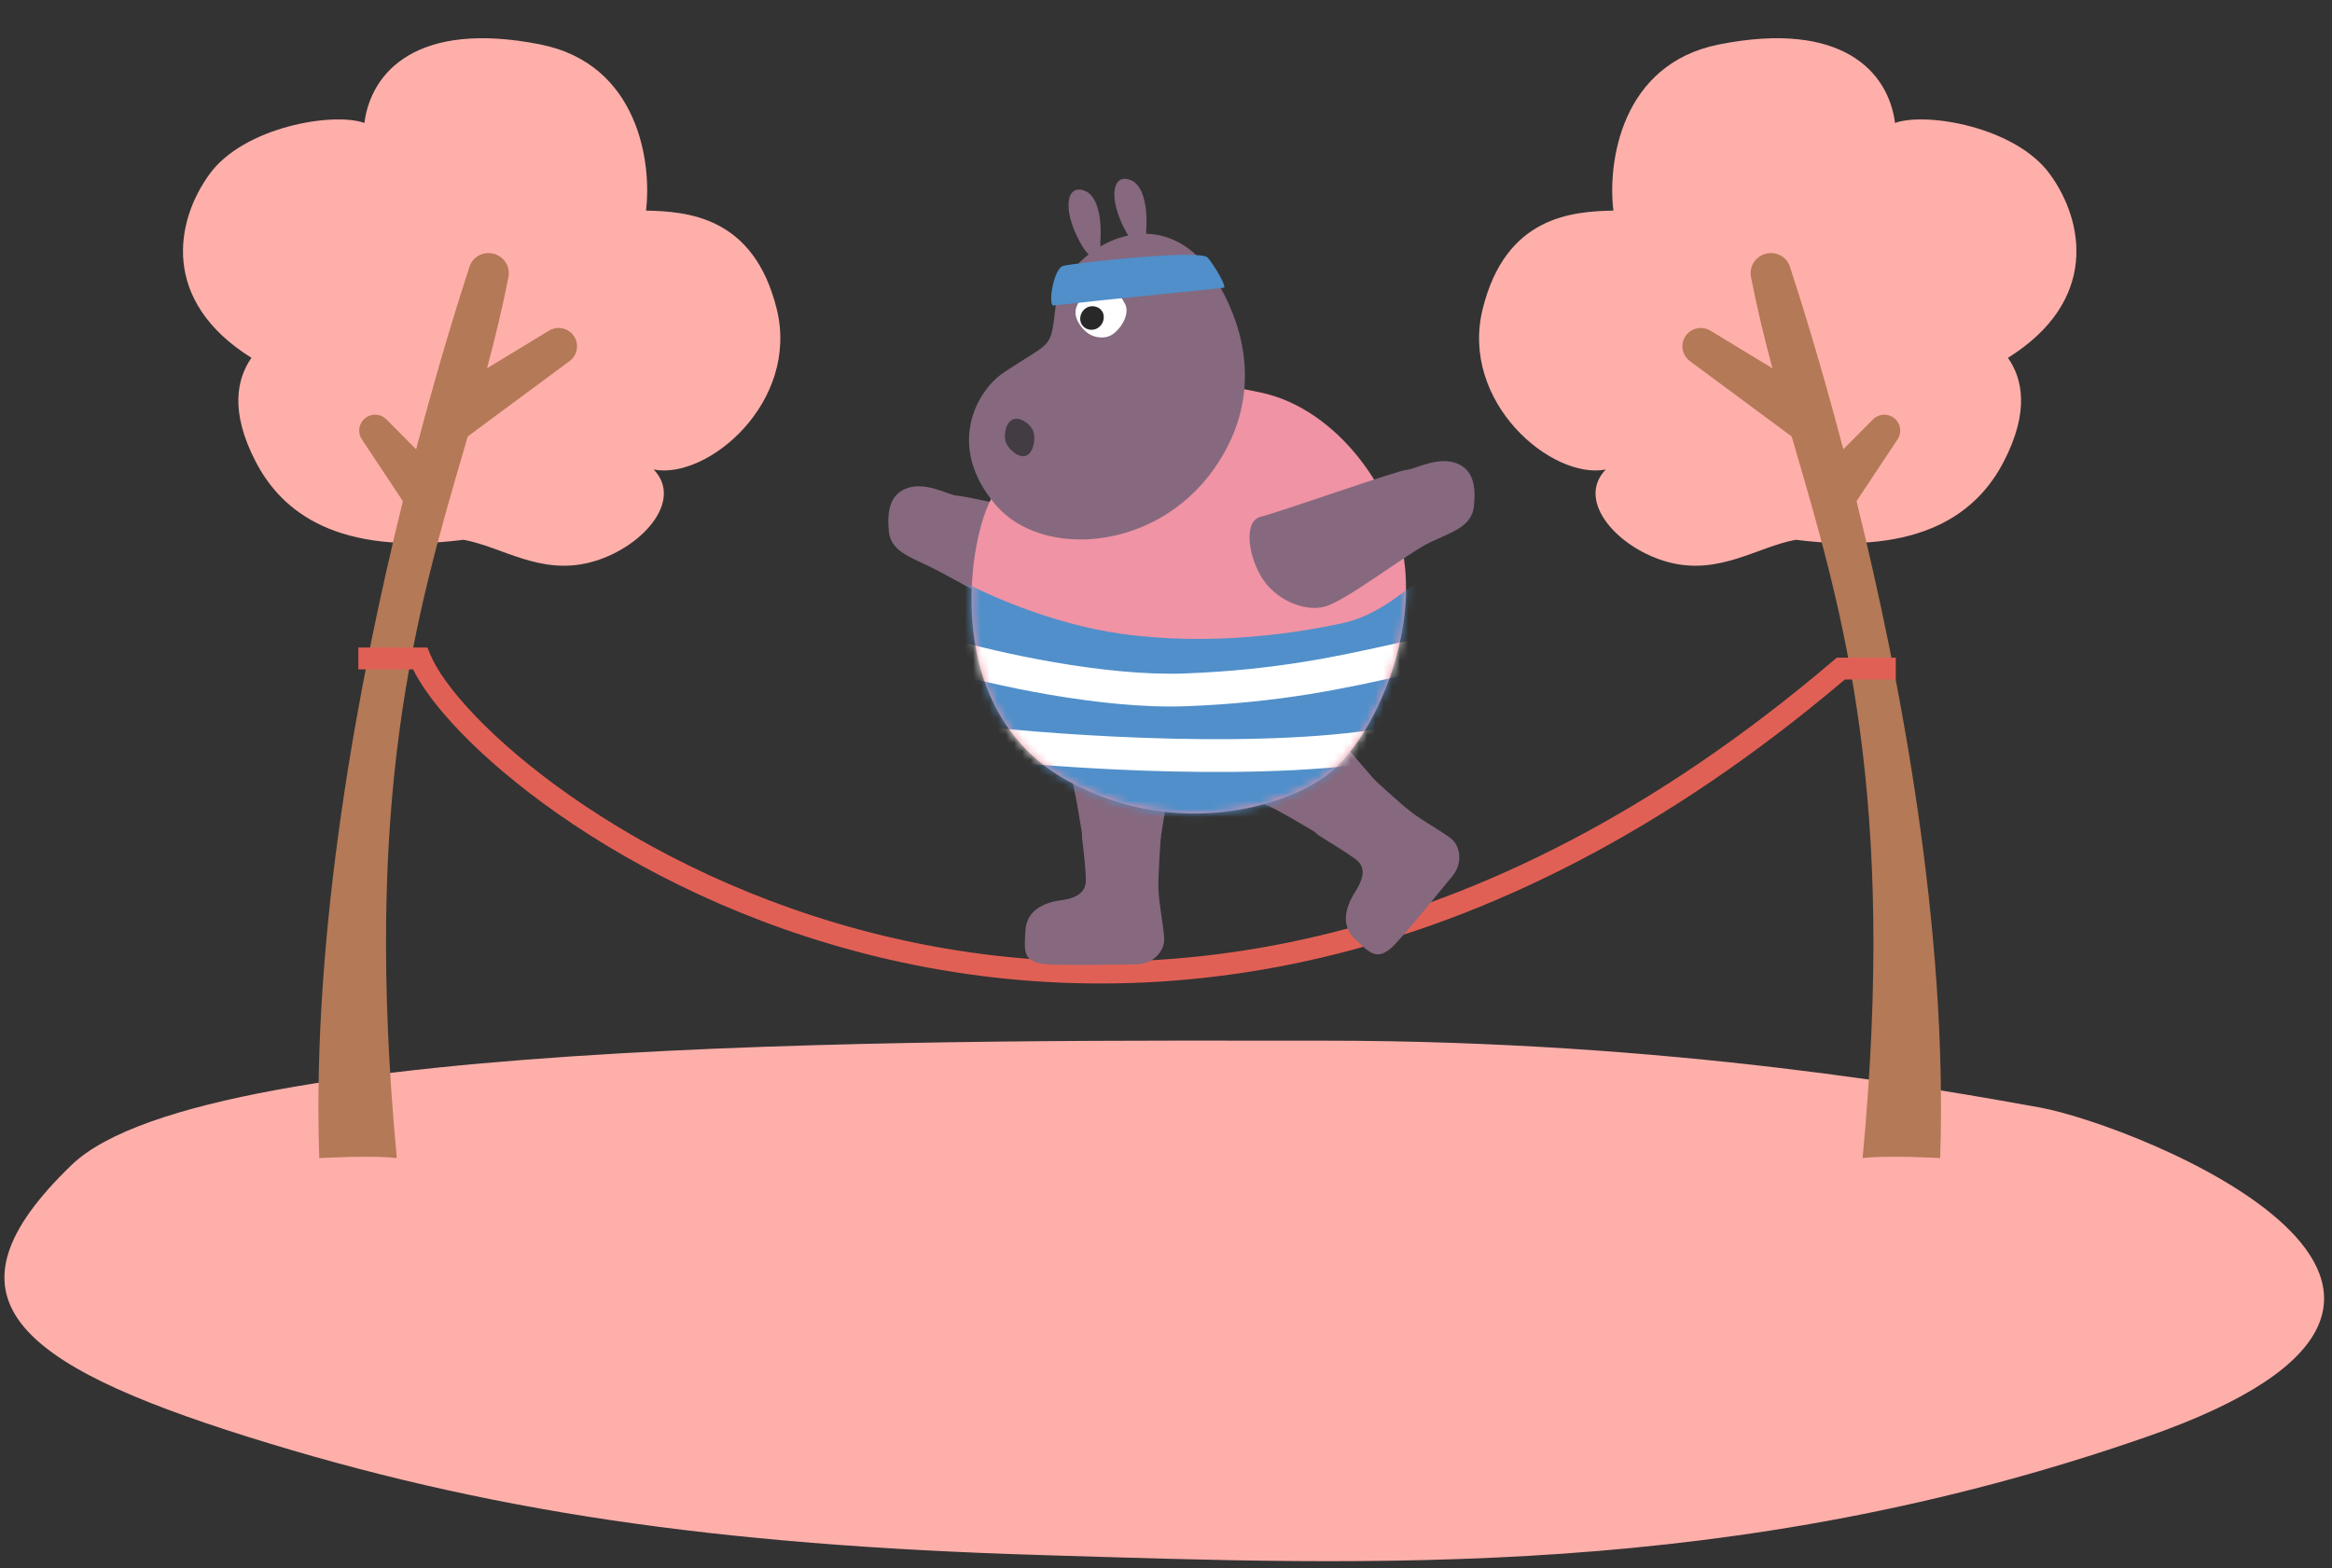 <svg width="284" height="191" viewBox="0 0 284 191" fill="none" xmlns="http://www.w3.org/2000/svg">
<rect x="0" y="0" width="284" height="191" fill="#333333" stroke="none"/>
<path d="M248.367 134.868C260.129 136.985 311.728 157.491 261.354 175.011C210.98 192.532 166.923 190.596 126.852 189.387C86.78 188.177 58.974 184.008 30.267 175.011C1.559 166.014 -7.909 157.89 8.737 141.862C25.383 125.834 119.043 126.741 161.346 126.741C203.65 126.741 236.605 132.751 248.367 134.868Z" fill="#FFAFAA"/>
<path d="M203.301 68.494C209.419 70.067 214.021 66.598 218.691 65.738C234.08 67.694 240.835 62.379 244.029 56.21C247.222 50.041 246.27 46.062 244.536 43.579C255.601 36.664 253.823 26.944 249.637 21.197C245.45 15.45 234.591 13.611 230.782 14.972C229.99 8.79 224.396 2.438 209.373 5.409C197.355 7.786 195.774 19.891 196.486 25.647C191.531 25.758 183.362 26.281 180.566 37.635C177.771 48.988 188.988 58.459 195.552 57.182C191.8 61.066 197.184 66.921 203.301 68.494Z" fill="#FFAFAA"/>
<path d="M71.858 68.494C65.74 70.067 61.138 66.598 56.468 65.738C41.079 67.694 34.324 62.379 31.13 56.21C27.937 50.041 28.889 46.062 30.623 43.579C19.558 36.664 21.336 26.944 25.522 21.197C29.709 15.45 40.568 13.611 44.377 14.972C45.169 8.79 50.763 2.438 65.786 5.409C77.804 7.786 79.385 19.891 78.673 25.647C83.628 25.758 91.797 26.281 94.593 37.635C97.388 48.988 86.171 58.459 79.607 57.182C83.359 61.066 77.975 66.921 71.858 68.494Z" fill="#FFAFAA"/>
<path fill-rule="evenodd" clip-rule="evenodd" d="M213.24 33.731C213.987 37.561 214.881 41.229 215.854 44.854L208.289 40.263C207.363 39.701 206.168 39.883 205.451 40.694C204.582 41.678 204.742 43.194 205.796 43.974L218.199 53.157C218.354 53.688 218.509 54.219 218.664 54.752C224.531 74.867 230.978 96.972 226.838 141.041C229.727 140.671 236.28 141.041 236.28 141.041C237.231 113.281 231.497 82.899 226.096 61.038L231.091 53.507C231.711 52.572 231.409 51.308 230.433 50.755C229.675 50.324 228.722 50.455 228.106 51.074L224.485 54.717C221.648 43.917 219.112 35.919 217.977 32.467C217.61 31.349 216.512 30.694 215.346 30.843C213.941 31.023 212.969 32.341 213.24 33.731Z" fill="#B47956"/>
<path fill-rule="evenodd" clip-rule="evenodd" d="M61.922 33.731C61.175 37.561 60.281 41.229 59.308 44.854L66.873 40.263C67.799 39.701 68.994 39.883 69.711 40.694C70.58 41.677 70.42 43.193 69.366 43.974L56.963 53.157C56.809 53.688 56.654 54.219 56.498 54.751C50.632 74.867 44.185 96.972 48.324 141.041C45.435 140.671 38.882 141.041 38.882 141.041C37.931 113.281 43.665 82.899 49.066 61.038L44.071 53.507C43.451 52.572 43.753 51.308 44.729 50.755C45.487 50.324 46.441 50.455 47.056 51.074L50.677 54.717C53.514 43.917 56.05 35.919 57.185 32.466C57.552 31.349 58.65 30.694 59.816 30.843C61.221 31.023 62.194 32.341 61.922 33.731Z" fill="#B47956"/>
<path fill-rule="evenodd" clip-rule="evenodd" d="M50.304 81.522H43.64V78.86H52.055L52.393 79.687C53.162 81.565 55.003 84.193 57.926 87.236C60.827 90.255 64.72 93.609 69.494 96.949C79.041 103.628 92.054 110.213 107.575 113.959C138.557 121.437 179.652 117.636 223.318 80.412L223.691 80.094H230.876V82.756H224.671C180.491 120.239 138.669 124.202 106.95 116.546C91.075 112.715 77.761 105.981 67.968 99.13C63.072 95.704 59.042 92.24 56.007 89.08C53.339 86.303 51.381 83.702 50.304 81.522Z" fill="#E16055"/>
<path d="M113.504 69.141C116.188 70.461 126.188 76.285 128.765 76.969C131.342 77.654 133.233 74.21 133.283 71.21C133.333 68.209 131.585 63.086 127.591 62.459C123.597 61.832 117.494 60.41 116.524 60.358C115.555 60.307 112.954 58.709 110.655 59.391C108.357 60.073 108.004 62.299 108.247 64.718C108.49 67.136 110.82 67.821 113.504 69.141Z" fill="#86697E"/>
<path d="M133.3 111.812C133.035 110.681 131.363 97.142 130.336 94.258L132.564 94.698C137.107 93.256 143.377 93.044 142.904 93.846C142.312 94.849 140.002 111.084 139.828 111.812C139.654 112.54 138.975 113.625 137.53 113.625H136.103C133.892 113.625 133.631 113.226 133.3 111.812Z" fill="#86697E"/>
<path d="M169.295 106.962C168.259 106.436 156.82 99.003 153.952 97.933L155.722 96.51C157.543 92.105 161.416 87.17 161.726 88.049C162.112 89.147 173.051 101.364 173.496 101.966C173.941 102.567 174.335 103.785 173.405 104.891L172.486 105.984C171.063 107.676 170.59 107.619 169.295 106.962Z" fill="#86697E"/>
<path d="M119.725 63.173C122.09 55.694 130.291 49.32 133.578 47.861C136.865 46.402 144.837 45.849 153.789 47.861C162.741 49.873 170.13 59.702 171.098 68.994C172.065 78.286 167.579 88.775 162.741 93.429C157.904 98.082 143.484 102.582 129.938 95.041C116.392 87.501 117.36 70.653 119.725 63.173Z" fill="#EF93A5"/>
<mask id="mask0_1_532" style="mask-type:alpha" maskUnits="userSpaceOnUse" x="118" y="46" width="54" height="54">
<path d="M119.722 63.173C122.087 55.694 130.288 49.32 133.575 47.861C136.862 46.402 144.834 45.849 153.786 47.861C162.738 49.873 170.127 59.702 171.095 68.994C172.062 78.286 167.576 88.775 162.738 93.429C157.901 98.082 143.481 102.582 129.935 95.041C116.389 87.5 117.357 70.653 119.722 63.173Z" fill="#EF93A5"/>
</mask>
<g mask="url(#mask0_1_532)">
<path d="M136.706 77.21C127.786 75.982 119.382 72.081 116.295 70.284C115.911 71.052 115.373 72.972 116.295 74.507C117.447 76.427 113.807 86.441 121.501 96.254C129.196 106.068 128.044 102.229 136.706 103.565C145.368 104.901 161.908 99.725 168.835 94.519C175.761 89.313 174.609 70.284 173.642 70.284C172.674 70.284 168.835 74.707 163.644 75.859C158.453 77.011 147.856 78.746 136.706 77.21Z" fill="#508FCA"/>
<path fill-rule="evenodd" clip-rule="evenodd" d="M170.969 82.231C164.011 83.789 156.038 85.574 144.413 86.009C133.929 86.402 120.311 83.282 114.832 81.693L115.945 77.858C121.299 79.412 134.426 82.388 144.264 82.019C155.511 81.597 163.165 79.885 170.101 78.333C170.869 78.161 171.629 77.991 172.384 77.825L173.241 81.725C172.494 81.89 171.738 82.059 170.969 82.231ZM170.845 92.317C155.069 95.391 129.127 93.596 118.217 92.341L118.673 88.374C129.571 89.627 154.968 91.343 170.081 88.397L170.845 92.317Z" fill="white"/>
</g>
<path d="M132.234 107.366C132.289 106.462 131.949 103.401 131.772 101.983C131.667 101.107 132.291 100.853 133.03 100.946C133.769 101.038 139.987 101.108 140.61 101.258C141.234 101.407 141.361 101.58 141.361 101.984C141.361 102.387 140.997 106.553 141.09 108.478C141.182 110.403 141.824 113.441 141.778 114.583C141.732 115.724 140.577 117.453 138.279 117.453C135.981 117.453 131.015 117.591 127.724 117.453C124.433 117.314 124.745 115.793 124.883 113.315C125.022 110.836 127.158 109.903 129.283 109.626C131.408 109.349 132.164 108.496 132.234 107.366Z" fill="#86697E"/>
<path d="M165.369 104.877C164.713 104.253 161.761 102.488 160.562 101.711C159.824 101.228 160.032 100.587 160.578 100.08C161.125 99.574 165.317 94.991 165.833 94.61C166.349 94.229 166.564 94.243 166.872 94.503C167.181 94.762 170.385 97.77 171.918 98.938C173.451 100.106 176.026 101.487 176.87 102.256C177.713 103.026 178.293 105.023 176.814 106.782C175.335 108.541 172.245 112.43 170.021 114.86C167.797 117.29 166.833 116.072 165.026 114.371C163.218 112.67 163.879 110.434 165.034 108.63C166.19 106.825 166.189 105.657 165.369 104.877Z" fill="#86697E"/>
<path d="M174.166 66.05C171.462 67.327 163.856 73.255 161.268 73.898C158.681 74.541 155.141 72.909 153.554 70.161C151.966 67.413 151.469 63.428 153.563 62.928C155.656 62.427 170.315 57.257 171.286 57.221C172.256 57.185 174.882 55.628 177.169 56.347C179.456 57.066 179.775 59.297 179.493 61.711C179.212 64.126 176.871 64.773 174.166 66.05Z" fill="#86697E"/>
<path d="M137.811 21.984C139.601 22.815 139.748 26.409 139.582 28.148C139.724 29.332 138.943 31.578 137.102 28.176C134.8 23.924 135.574 20.946 137.811 21.984Z" fill="#86697E"/>
<path d="M132.227 23.292C134.017 24.122 134.164 27.717 133.998 29.455C134.14 30.64 133.359 32.886 131.518 29.484C129.216 25.232 129.99 22.253 132.227 23.292Z" fill="#86697E"/>
<path d="M121.298 61.533C126.908 68.061 140.743 67.153 147.817 57.145C153.62 48.933 152.011 40.484 148.054 34.031C141.267 22.96 129.342 30.762 128.558 37.29C127.905 42.727 128.247 41.345 122.209 45.395C118.932 47.593 115.132 54.358 121.298 61.533Z" fill="#86697E"/>
<path d="M136.863 36.758C136.373 35.749 135.603 35.247 134.614 35.038C133.445 34.791 132.546 35.228 131.833 36.13C131.705 36.292 131.601 36.474 131.481 36.644C130.838 37.551 130.808 38.471 131.418 39.415C132.012 40.333 132.76 40.982 133.912 41.088C134.683 41.16 135.329 40.931 135.862 40.43C136.339 39.982 136.739 39.452 136.984 38.826C137.273 38.089 137.295 37.37 136.863 36.758Z" fill="white"/>
<path d="M131.715 39.474C132.08 40.127 132.941 40.362 133.621 39.992C134.343 39.6 134.643 38.633 134.252 37.957C133.886 37.322 132.999 37.1 132.332 37.474C131.627 37.871 131.34 38.801 131.715 39.474Z" fill="#292828"/>
<path d="M122.613 54.122C123.061 54.923 124.24 55.9 125.074 55.446C125.959 54.966 126.202 53.091 125.723 52.263C125.274 51.485 124.061 50.672 123.243 51.132C122.379 51.618 122.153 53.298 122.613 54.122Z" fill="#433C43"/>
<path d="M149.04 35.039C148.731 35.12 135.428 36.399 128.254 37.208C127.623 36.918 128.341 32.704 129.469 32.383C130.596 32.062 146.19 30.306 147.088 31.378C147.945 32.401 149.426 34.937 149.04 35.039Z" fill="#508FCA"/>
</svg>
